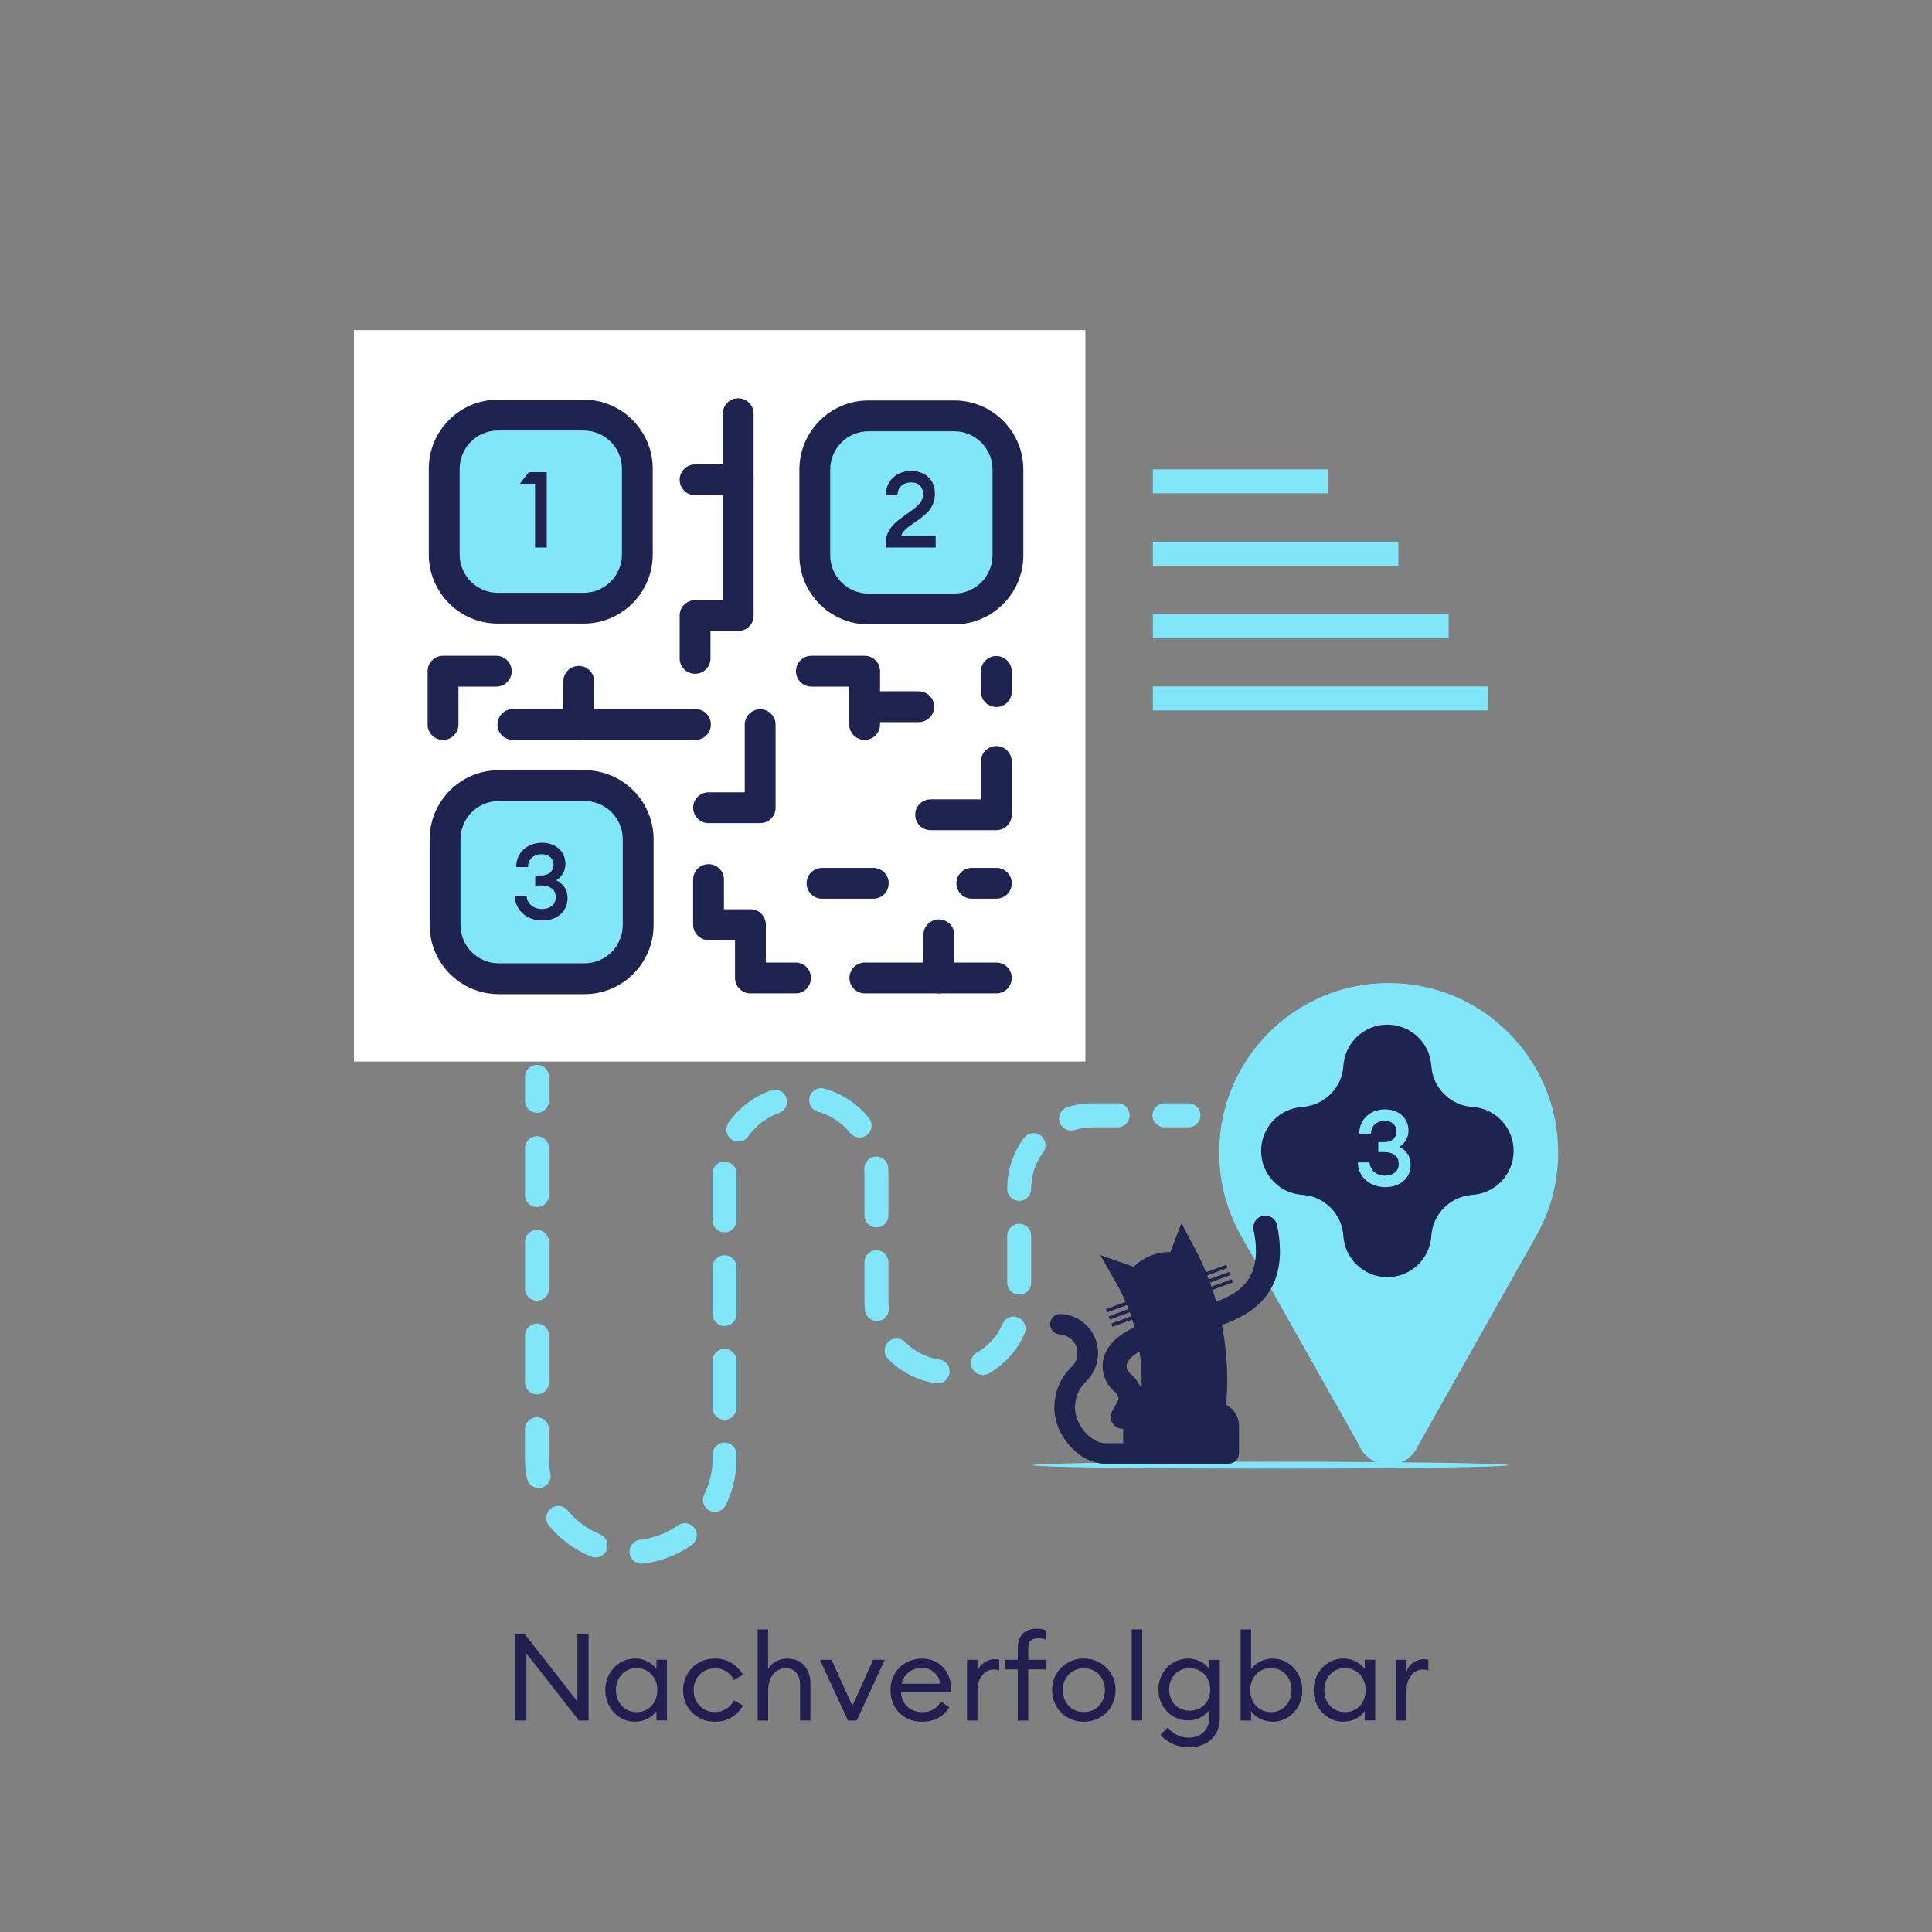 <?xml version="1.0" encoding="UTF-8"?>
<svg xmlns="http://www.w3.org/2000/svg" id="Text" viewBox="0 0 564 564">
  <rect x="0" y="0" width="564" height="564" fill="#808080" stroke="none"/>
  <defs>
    <style>
      .cls-1 {
        fill: #1e2350;
      }

      .cls-2 {
        fill: #fff;
      }

      .cls-3 {
        fill: #82e6fa;
      }

      .cls-4 {
        fill: #231e50;
      }
    </style>
  </defs>
  <rect class="cls-3" x="336.56" y="200.39" width="97.92" height="7"></rect>
  <rect class="cls-3" x="336.56" y="179.27" width="86.35" height="7"></rect>
  <rect class="cls-3" x="336.56" y="158.14" width="71.66" height="7"></rect>
  <rect class="cls-3" x="336.56" y="137.02" width="51.06" height="7"></rect>
  <g>
    <g>
      <path class="cls-3" d="M447.97,361.65c4.38-7.38,6.9-16,6.9-25.2,0-27.33-22.15-49.48-49.48-49.48s-49.48,22.15-49.48,49.48c0,9.21,2.52,17.82,6.9,25.2l33.91,60.18c1.4,3.41,4.76,5.82,8.68,5.82s7.27-2.4,8.68-5.82l33.9-60.17Z"></path>
      <path class="cls-1" d="M421.58,352.55c-2.31,2.31-3.56,5.27-3.74,8.29-.2,3-1.45,5.94-3.74,8.23h0c-5.02,5.02-13.17,5.02-18.19,0h0c-2.29-2.29-3.54-5.23-3.74-8.23-.19-3.02-1.44-5.98-3.74-8.29-2.31-2.31-5.27-3.56-8.29-3.74-3-.2-5.94-1.45-8.23-3.74h0c-5.02-5.02-5.02-13.17,0-18.19h0c2.29-2.29,5.23-3.54,8.23-3.74,3.02-.19,5.98-1.44,8.29-3.74s3.56-5.27,3.74-8.29c.2-3,1.45-5.94,3.74-8.23h0c5.02-5.02,13.17-5.02,18.19,0h0c2.29,2.29,3.54,5.23,3.74,8.23.19,3.02,1.44,5.98,3.74,8.29,2.31,2.31,5.27,3.56,8.29,3.74,3,.2,5.94,1.45,8.23,3.74h0c5.02,5.02,5.02,13.17,0,18.19h0c-2.29,2.29-5.23,3.54-8.23,3.74-3.02.19-5.98,1.44-8.29,3.74Z"></path>
    </g>
    <path class="cls-3" d="M404.39,346.55c-1.08,0-2.09-.17-3.05-.51-.96-.34-1.8-.82-2.53-1.44-.72-.62-1.3-1.37-1.74-2.26s-.66-1.89-.68-3.01h3.41c.04.6.19,1.14.45,1.63.26.49.59.89.99,1.22.4.33.87.58,1.41.76s1.12.26,1.74.26c1.12,0,2.05-.29,2.79-.88.74-.59,1.13-1.42,1.15-2.5,0-1.18-.39-2.06-1.16-2.63-.78-.58-1.8-.87-3.08-.87h-1.74v-2.91h1.74c1.1,0,1.97-.29,2.62-.87.65-.58.99-1.33,1.01-2.26,0-.46-.09-.87-.26-1.26-.18-.38-.42-.71-.73-.98-.31-.27-.68-.48-1.1-.62-.42-.14-.87-.22-1.35-.22-1.14,0-2.09.33-2.87.99-.77.66-1.16,1.58-1.16,2.76h-3.44c0-1.12.2-2.11.61-2.99.4-.88.95-1.62,1.64-2.23.69-.61,1.49-1.07,2.39-1.39s1.84-.48,2.84-.48,1.95.15,2.81.46c.86.31,1.59.74,2.19,1.29.6.55,1.06,1.2,1.39,1.97.33.76.5,1.59.5,2.48,0,1.08-.27,2.03-.81,2.87s-1.17,1.47-1.89,1.91c.97.41,1.77,1.07,2.39,1.97.62.9.93,1.98.93,3.24,0,.97-.18,1.86-.54,2.65-.36.8-.87,1.48-1.52,2.06-.65.58-1.43,1.02-2.33,1.33s-1.9.46-2.99.46Z"></path>
  </g>
  <g>
    <path class="cls-3" d="M346.93,329.08h-7c-1.93,0-3.5-1.57-3.5-3.5s1.57-3.5,3.5-3.5h7c1.93,0,3.5,1.57,3.5,3.5s-1.57,3.5-3.5,3.5Z"></path>
    <path class="cls-3" d="M187.26,456.48c-1.76,0-3.27-1.32-3.47-3.1-.22-1.92,1.16-3.66,3.08-3.88,3.95-.45,7.76-1.9,11.02-4.2,1.58-1.11,3.76-.74,4.88.84,1.11,1.58.74,3.76-.84,4.88-4.21,2.97-9.14,4.86-14.26,5.44-.13.02-.27.02-.4.02ZM173.86,454.66c-.44,0-.88-.08-1.31-.26-4.76-1.93-9.01-5.06-12.29-9.05-1.23-1.49-1.01-3.7.48-4.93,1.49-1.23,3.7-1.01,4.93.48,2.53,3.09,5.82,5.51,9.5,7,1.79.73,2.66,2.77,1.93,4.56-.55,1.36-1.86,2.19-3.25,2.19ZM208.7,441.37c-.52,0-1.05-.12-1.54-.36-1.73-.85-2.45-2.95-1.59-4.69,1.62-3.29,2.45-6.84,2.45-10.55v-1.15c0-1.93,1.57-3.5,3.5-3.5s3.5,1.57,3.5,3.5v1.15c0,4.79-1.07,9.38-3.17,13.64-.61,1.24-1.85,1.95-3.14,1.95ZM157.23,434.38c-1.65,0-3.12-1.17-3.44-2.85-.35-1.88-.54-3.82-.54-5.75v-8.54c0-1.93,1.57-3.5,3.5-3.5s3.5,1.57,3.5,3.5v8.54c0,1.5.14,3,.42,4.46.36,1.9-.89,3.73-2.79,4.09-.22.04-.44.06-.65.06ZM211.51,414.46c-1.93,0-3.5-1.57-3.5-3.5v-13.67c0-1.93,1.57-3.5,3.5-3.5s3.5,1.57,3.5,3.5v13.67c0,1.93-1.57,3.5-3.5,3.5ZM156.76,407.06c-1.93,0-3.5-1.57-3.5-3.5v-13.67c0-1.93,1.57-3.5,3.5-3.5s3.5,1.57,3.5,3.5v13.67c0,1.93-1.57,3.5-3.5,3.5ZM273.73,403.85c-.16,0-.33-.01-.5-.04-5.28-.75-10.24-3.28-13.98-7.11-1.35-1.38-1.32-3.6.06-4.95,1.38-1.35,3.6-1.32,4.95.06,2.66,2.73,6.2,4.53,9.95,5.07,1.91.27,3.25,2.04,2.97,3.96-.25,1.75-1.75,3.01-3.46,3.01ZM286.93,401.38c-1.22,0-2.41-.64-3.05-1.78-.95-1.68-.36-3.82,1.33-4.77,3.32-1.88,5.96-4.83,7.45-8.33.75-1.78,2.8-2.61,4.59-1.85,1.78.76,2.61,2.81,1.85,4.59-2.09,4.91-5.8,9.06-10.45,11.69-.54.31-1.13.45-1.72.45ZM211.51,387.11c-1.93,0-3.5-1.57-3.5-3.5v-13.67c0-1.93,1.57-3.5,3.5-3.5s3.5,1.57,3.5,3.5v13.67c0,1.93-1.57,3.5-3.5,3.5ZM255.98,385.64c-1.75,0-3.27-1.31-3.47-3.1-.11-.92-.16-1.87-.16-2.82v-11.25c0-1.93,1.57-3.5,3.5-3.5s3.5,1.57,3.5,3.5v11.25c0,.68.04,1.36.12,2.02.22,1.92-1.15,3.66-3.07,3.88-.14.02-.27.02-.41.02ZM156.76,379.71c-1.93,0-3.5-1.57-3.5-3.5v-13.67c0-1.93,1.57-3.5,3.5-3.5s3.5,1.57,3.5,3.5v13.67c0,1.93-1.57,3.5-3.5,3.5ZM297.53,377.92c-1.93,0-3.5-1.57-3.5-3.5v-13.67c0-1.93,1.57-3.5,3.5-3.5s3.5,1.57,3.5,3.5v13.67c0,1.93-1.57,3.5-3.5,3.5ZM211.51,359.76c-1.93,0-3.5-1.57-3.5-3.5v-13.67c0-1.93,1.57-3.5,3.5-3.5s3.5,1.57,3.5,3.5v13.67c0,1.93-1.57,3.5-3.5,3.5ZM255.85,358.3c-1.93,0-3.5-1.57-3.5-3.5v-12.29c0-.39-.01-.78-.04-1.16-.12-1.93,1.35-3.59,3.28-3.71,1.97-.12,3.59,1.35,3.71,3.28.03.53.05,1.06.05,1.6v12.29c0,1.93-1.57,3.5-3.5,3.5ZM156.76,352.37c-1.93,0-3.5-1.57-3.5-3.5v-13.67c0-1.93,1.57-3.5,3.5-3.5s3.5,1.57,3.5,3.5v13.67c0,1.93-1.57,3.5-3.5,3.5ZM297.53,350.55h0c-1.93,0-3.5-1.55-3.5-3.49,0-5.41,1.69-10.53,4.88-14.85,1.15-1.55,3.34-1.88,4.89-.73,1.55,1.15,1.88,3.34.73,4.89-2.29,3.1-3.51,6.79-3.51,10.67,0,1.93-1.57,3.51-3.5,3.51ZM215.54,333.25c-.7,0-1.4-.21-2.01-.64-1.58-1.11-1.96-3.3-.85-4.88,3.09-4.38,7.38-7.64,12.4-9.42,1.82-.65,3.82.31,4.47,2.13.65,1.82-.3,3.82-2.13,4.47-3.66,1.3-6.78,3.67-9.02,6.86-.68.97-1.76,1.48-2.86,1.48ZM250.94,332.08c-1.02,0-2.03-.44-2.72-1.3-2.45-3.04-5.72-5.2-9.45-6.25-1.86-.52-2.94-2.46-2.42-4.32.53-1.86,2.46-2.94,4.32-2.42,5.13,1.45,9.63,4.42,13,8.59,1.21,1.5.98,3.71-.52,4.92-.65.52-1.42.78-2.2.78ZM312.68,330.02c-1.5,0-2.88-.97-3.34-2.47-.57-1.85.47-3.81,2.32-4.37,2.37-.73,4.84-1.1,7.34-1.1h7.27c1.93,0,3.5,1.57,3.5,3.5s-1.57,3.5-3.5,3.5h-7.27c-1.8,0-3.58.27-5.28.79-.34.11-.69.16-1.03.16Z"></path>
    <path class="cls-3" d="M156.76,324.85c-1.93,0-3.5-1.57-3.5-3.5v-7c0-1.93,1.57-3.5,3.5-3.5s3.5,1.57,3.5,3.5v7c0,1.93-1.57,3.5-3.5,3.5Z"></path>
  </g>
  <rect class="cls-2" x="103.33" y="96.37" width="213.52" height="213.52"></rect>
  <g>
    <rect class="cls-3" x="237.86" y="121.4" width="56.38" height="56.38" rx="15.68" ry="15.68"></rect>
    <path class="cls-1" d="M278.56,182.28h-25.02c-11.13,0-20.18-9.05-20.18-20.18v-25.02c0-11.13,9.05-20.18,20.18-20.18h25.02c11.13,0,20.18,9.05,20.18,20.18v25.02c0,11.13-9.05,20.18-20.18,20.18ZM253.54,125.9c-6.16,0-11.18,5.02-11.18,11.18v25.02c0,6.16,5.02,11.18,11.18,11.18h25.02c6.16,0,11.18-5.02,11.18-11.18v-25.02c0-6.16-5.01-11.18-11.18-11.18h-25.02Z"></path>
  </g>
  <g>
    <rect class="cls-3" x="129.92" y="229.34" width="56.38" height="56.38" rx="15.68" ry="15.68"></rect>
    <path class="cls-1" d="M170.62,290.22h-25.02c-11.13,0-20.18-9.05-20.18-20.18v-25.02c0-11.13,9.05-20.18,20.18-20.18h25.02c11.13,0,20.18,9.05,20.18,20.18v25.02c0,11.13-9.05,20.18-20.18,20.18ZM145.6,233.84c-6.16,0-11.18,5.02-11.18,11.18v25.02c0,6.16,5.02,11.18,11.18,11.18h25.02c6.16,0,11.18-5.02,11.18-11.18v-25.02c0-6.16-5.01-11.18-11.18-11.18h-25.02Z"></path>
  </g>
  <ellipse class="cls-3" cx="370.89" cy="427.72" rx="69.4" ry="1"></ellipse>
  <g>
    <g>
      <g>
        <rect class="cls-3" x="129.68" y="121.18" width="56.38" height="56.38" rx="15.68" ry="15.68"></rect>
        <path class="cls-1" d="M170.37,182.05h-25.02c-11.13,0-20.18-9.05-20.18-20.18v-25.02c0-11.13,9.05-20.18,20.18-20.18h25.02c11.13,0,20.18,9.05,20.18,20.18v25.02c0,11.13-9.05,20.18-20.18,20.18ZM145.36,125.68c-6.16,0-11.18,5.02-11.18,11.18v25.02c0,6.16,5.01,11.18,11.18,11.18h25.02c6.16,0,11.18-5.02,11.18-11.18v-25.02c0-6.16-5.02-11.18-11.18-11.18h-25.02Z"></path>
      </g>
      <path class="cls-1" d="M202.91,196.7c-2.49,0-4.5-2.01-4.5-4.5v-12.49c0-2.49,2.01-4.5,4.5-4.5h8.09v-54.44c0-2.49,2.01-4.5,4.5-4.5s4.5,2.01,4.5,4.5v58.94c0,2.49-2.01,4.5-4.5,4.5h-8.09v7.99c0,2.49-2.01,4.5-4.5,4.5Z"></path>
      <path class="cls-1" d="M215.5,144.58h-12.59c-2.49,0-4.5-2.01-4.5-4.5s2.01-4.5,4.5-4.5h12.59c2.49,0,4.5,2.01,4.5,4.5s-2.01,4.5-4.5,4.5Z"></path>
      <path class="cls-1" d="M203.02,216h-53.3c-2.49,0-4.5-2.01-4.5-4.5s2.01-4.5,4.5-4.5h53.3c2.49,0,4.5,2.01,4.5,4.5s-2.01,4.5-4.5,4.5Z"></path>
      <path class="cls-1" d="M168.95,216c-2.49,0-4.5-2.01-4.5-4.5v-12.59c0-2.49,2.01-4.5,4.5-4.5s4.5,2.01,4.5,4.5v12.59c0,2.49-2.01,4.5-4.5,4.5Z"></path>
      <path class="cls-1" d="M290.85,289.99h-38.38c-2.49,0-4.5-2.01-4.5-4.5s2.01-4.5,4.5-4.5h38.38c2.49,0,4.5,2.01,4.5,4.5s-2.01,4.5-4.5,4.5Z"></path>
      <path class="cls-1" d="M274.08,289.99c-2.49,0-4.5-2.01-4.5-4.5v-12.59c0-2.49,2.01-4.5,4.5-4.5s4.5,2.01,4.5,4.5v12.59c0,2.49-2.01,4.5-4.5,4.5Z"></path>
      <path class="cls-1" d="M129.33,216c-2.49,0-4.5-2.01-4.5-4.5v-15.55c0-2.49,2.01-4.5,4.5-4.5h15.55c2.49,0,4.5,2.01,4.5,4.5s-2.01,4.5-4.5,4.5h-11.05v11.05c0,2.49-2.01,4.5-4.5,4.5Z"></path>
      <path class="cls-1" d="M252.41,216c-2.49,0-4.5-2.01-4.5-4.5v-11.05h-11.05c-2.49,0-4.5-2.01-4.5-4.5s2.01-4.5,4.5-4.5h15.55c2.49,0,4.5,2.01,4.5,4.5v15.55c0,2.49-2.01,4.5-4.5,4.5Z"></path>
      <path class="cls-1" d="M268.2,210.81h-14.07c-2.49,0-4.5-2.01-4.5-4.5s2.01-4.5,4.5-4.5h14.07c2.49,0,4.5,2.01,4.5,4.5s-2.01,4.5-4.5,4.5Z"></path>
      <path class="cls-1" d="M290.85,242.35h-19.18c-2.49,0-4.5-2.01-4.5-4.5s2.01-4.5,4.5-4.5h14.68v-11.05c0-2.49,2.01-4.5,4.5-4.5s4.5,2.01,4.5,4.5v15.55c0,2.49-2.01,4.5-4.5,4.5Z"></path>
      <path class="cls-1" d="M221.91,240.3h-15.06c-2.49,0-4.5-2.01-4.5-4.5s2.01-4.5,4.5-4.5h10.56v-19.75c0-2.49,2.01-4.5,4.5-4.5s4.5,2.01,4.5,4.5v24.25c0,2.49-2.01,4.5-4.5,4.5Z"></path>
      <path class="cls-1" d="M232.24,289.99h-13.17c-2.49,0-4.5-2.01-4.5-4.5v-11.05h-7.73c-2.49,0-4.5-2.01-4.5-4.5v-13.17c0-2.49,2.01-4.5,4.5-4.5s4.5,2.01,4.5,4.5v8.67h7.73c2.49,0,4.5,2.01,4.5,4.5v11.05h8.67c2.49,0,4.5,2.01,4.5,4.5s-2.01,4.5-4.5,4.5Z"></path>
      <path class="cls-1" d="M290.85,206.4c-2.49,0-4.5-2.01-4.5-4.5v-5.88c0-2.49,2.01-4.5,4.5-4.5s4.5,2.01,4.5,4.5v5.88c0,2.49-2.01,4.5-4.5,4.5Z"></path>
      <path class="cls-1" d="M254.93,262.36h-14.96c-2.49,0-4.5-2.01-4.5-4.5s2.01-4.5,4.5-4.5h14.96c2.49,0,4.5,2.01,4.5,4.5s-2.01,4.5-4.5,4.5Z"></path>
      <path class="cls-1" d="M290.85,262.36h-7.15c-2.49,0-4.5-2.01-4.5-4.5s2.01-4.5,4.5-4.5h7.15c2.49,0,4.5,2.01,4.5,4.5s-2.01,4.5-4.5,4.5Z"></path>
    </g>
    <path class="cls-1" d="M156.2,141.22h-4.43l2.6-3.38h5.24v22.01h-3.41v-18.63Z"></path>
    <path class="cls-1" d="M273.13,159.85h-14.57v-1.24c0-1.2.23-2.25.68-3.16.46-.91,1.03-1.72,1.72-2.43s1.47-1.36,2.33-1.95,1.69-1.18,2.5-1.78c.56-.41,1.06-.81,1.52-1.18.45-.37.84-.76,1.16-1.16.32-.4.57-.83.74-1.27.18-.44.26-.95.26-1.5,0-.99-.31-1.8-.93-2.42-.62-.62-1.48-.93-2.57-.93s-2.05.33-2.81.99c-.75.66-1.14,1.58-1.16,2.76h-3.44c0-1.05.19-2.02.57-2.9.38-.88.91-1.63,1.58-2.25.67-.62,1.46-1.1,2.36-1.44.9-.34,1.88-.51,2.93-.51.93,0,1.81.14,2.63.42.83.28,1.56.69,2.2,1.24.64.55,1.15,1.24,1.52,2.06.37.83.56,1.79.56,2.88,0,.87-.1,1.65-.31,2.36-.21.7-.51,1.35-.91,1.95-.4.6-.91,1.17-1.52,1.72-.61.55-1.32,1.11-2.12,1.69-.5.37-1.01.73-1.54,1.08-.53.35-1.02.71-1.49,1.08-.47.37-.87.77-1.22,1.18-.35.41-.6.87-.74,1.36h10.08v3.35Z"></path>
    <path class="cls-1" d="M158.28,268.72c-1.08,0-2.09-.17-3.05-.51-.96-.34-1.8-.82-2.53-1.44s-1.3-1.37-1.74-2.26c-.43-.89-.66-1.89-.68-3.01h3.41c.04.6.19,1.14.45,1.63.26.49.59.89.99,1.22.4.33.87.58,1.41.76s1.12.26,1.74.26c1.12,0,2.05-.29,2.79-.88.74-.59,1.13-1.42,1.15-2.5,0-1.18-.39-2.06-1.16-2.63s-1.8-.87-3.08-.87h-1.74v-2.91h1.74c1.09,0,1.97-.29,2.62-.87.65-.58.99-1.33,1.01-2.26,0-.45-.09-.87-.26-1.26-.18-.38-.42-.71-.73-.98-.31-.27-.68-.48-1.1-.62-.42-.14-.87-.22-1.35-.22-1.14,0-2.09.33-2.87.99-.78.66-1.16,1.58-1.16,2.76h-3.44c0-1.12.2-2.11.6-2.99.4-.88.95-1.62,1.64-2.23.69-.61,1.49-1.07,2.39-1.4.9-.32,1.84-.48,2.84-.48s1.95.15,2.81.46c.86.31,1.59.74,2.19,1.29.6.55,1.06,1.2,1.39,1.97.33.77.5,1.59.5,2.48,0,1.08-.27,2.03-.81,2.87-.54.84-1.17,1.47-1.89,1.91.97.41,1.77,1.07,2.39,1.97s.93,1.98.93,3.24c0,.97-.18,1.86-.54,2.65-.36.8-.87,1.48-1.52,2.06s-1.43,1.02-2.33,1.33c-.9.31-1.9.46-2.99.46Z"></path>
  </g>
  <path class="cls-1" d="M372.82,357.65c-.39-1.89-2.24-3.12-4.13-2.73-1.89.39-3.12,2.24-2.73,4.13,2.78,13.6-3.35,18.12-10.91,20.93-.33-1.15-.69-2.29-1.07-3.43l5.93-2.19-.35-.94-5.9,2.18c-.14-.39-.28-.78-.42-1.17l5.89-2.18-.35-.94-5.9,2.18c-.15-.39-.3-.77-.45-1.16l5.92-2.18-.35-.94-5.94,2.19c-.68-1.65-1.4-3.28-2.18-4.88l-4.99-9.48-3.21,8.48c-.09,0-.18-.02-.27-.02-4.08,0-7.76,1.65-10.44,4.31l-9.79-3.43,5.49,9.63c.69,1.33,1.34,2.68,1.93,4.05l-5.73,2.11.35.94,5.76-2.13c.16.38.31.77.46,1.16l-5.79,2.14.35.94,5.79-2.14c.14.39.28.78.41,1.18l-5.78,2.13.35.94,5.75-2.12c.24.75.46,1.5.67,2.26-6.33,2.9-8.5,6.56-9.11,9.39-.74,3.4.56,7.1,3.25,9.36,1.14.96,1.42,2.04.93,2.87.06-.13-1.44,2.62-1.44,2.62-1.06,1.62-.6,3.79,1.02,4.84.63.41,1.33.58,2.03.56v4.19h-5.2c-4.22,0-8.86-5.42-8.86-10.35,0-2.95,1.17-5.69,3.34-7.77,2.18-2.18,3.38-5.07,3.39-8.14,0-3.07-1.18-5.96-3.35-8.12-1.99-1.99-4.64-3.18-7.45-3.34-1.66-.09-3.07,1.17-3.17,2.82s1.17,3.07,2.82,3.17c1.34.08,2.6.64,3.55,1.59,1.03,1.03,1.6,2.4,1.59,3.87,0,1.47-.58,2.86-1.59,3.87-3.32,3.18-5.14,7.46-5.14,12.06,0,8.25,7.36,16.35,14.86,16.35h35.92c1.72,0,3.12-1.4,3.12-3.13v-7.96c0-2.66-1.52-4.96-3.74-6.1.2-2.35.31-4.72.31-7.11,0-5.49-.53-10.91-1.57-16.19,9.22-3.33,20.07-9.84,16.12-29.17ZM328.92,398.36c.13-.58.75-2.13,3.74-3.8.4,2.78.61,5.61.61,8.46,0,.84-.03,1.67-.07,2.5-.53-1.52-1.57-3.14-3.42-4.69-.44-.37-1.12-1.31-.87-2.47Z"></path>
  <g>
    <path class="cls-4" d="M168.99,502.27l-15.32-19.61v19.61h-3.3v-25.17h2.87l15.32,19.61v-19.61h3.26v25.17h-2.84Z"></path>
    <path class="cls-4" d="M185.4,502.62c-1.25,0-2.41-.24-3.46-.73s-1.97-1.15-2.75-1.99c-.78-.84-1.39-1.81-1.83-2.93-.44-1.11-.66-2.3-.66-3.58s.22-2.47.66-3.58c.44-1.11,1.05-2.08,1.83-2.92.78-.84,1.7-1.5,2.75-1.99s2.2-.73,3.46-.73c1.35,0,2.58.3,3.69.9,1.11.6,1.96,1.33,2.55,2.18v-2.73h3.05v17.73h-3.05v-2.73c-.59.85-1.44,1.58-2.55,2.18-1.11.6-2.34.9-3.69.9ZM185.86,499.82c.9,0,1.71-.17,2.45-.5.73-.33,1.37-.79,1.9-1.37s.95-1.26,1.24-2.04.44-1.62.44-2.52-.15-1.74-.44-2.52c-.3-.78-.71-1.46-1.24-2.04s-1.16-1.03-1.9-1.37c-.73-.33-1.55-.5-2.45-.5s-1.72.17-2.46.5c-.74.33-1.38.79-1.91,1.37s-.95,1.26-1.24,2.04c-.3.78-.44,1.62-.44,2.52s.15,1.74.44,2.52c.29.78.71,1.46,1.24,2.04s1.17,1.03,1.91,1.37,1.57.5,2.46.5Z"></path>
    <path class="cls-4" d="M208.7,502.62c-1.35,0-2.59-.24-3.72-.71s-2.12-1.13-2.94-1.97c-.83-.84-1.47-1.82-1.93-2.94-.46-1.12-.69-2.32-.69-3.6s.23-2.48.69-3.6c.46-1.12,1.1-2.1,1.93-2.94.83-.84,1.81-1.5,2.94-1.97s2.38-.71,3.72-.71c1.84,0,3.47.44,4.89,1.31,1.42.88,2.52,2.02,3.3,3.44l-2.66,1.49c-.5-1.02-1.22-1.84-2.18-2.46-.96-.63-2.07-.94-3.35-.94-.92,0-1.76.17-2.52.5-.76.33-1.41.79-1.97,1.36-.56.58-.98,1.26-1.28,2.04-.3.78-.44,1.61-.44,2.48s.15,1.73.44,2.5c.29.77.72,1.44,1.28,2.02.56.58,1.21,1.04,1.97,1.37.76.33,1.6.5,2.52.5,1.28,0,2.39-.31,3.35-.94.96-.63,1.68-1.45,2.18-2.46l2.66,1.49c-.78,1.42-1.88,2.57-3.3,3.44-1.42.87-3.05,1.31-4.89,1.31Z"></path>
    <path class="cls-4" d="M221.18,502.27v-26.59h3.05v11.59c.61-1.06,1.42-1.84,2.41-2.34s2.07-.74,3.23-.74c.99,0,1.9.17,2.73.5.83.33,1.53.81,2.11,1.44.58.63,1.03,1.38,1.37,2.27.33.89.5,1.87.5,2.96v10.92h-3.01v-10.46c0-1.49-.38-2.67-1.15-3.53-.77-.86-1.78-1.29-3.03-1.29-.71,0-1.38.14-2,.43-.63.28-1.17.7-1.63,1.26-.46.56-.83,1.24-1.1,2.04-.27.8-.41,1.73-.41,2.77v8.79h-3.05Z"></path>
    <path class="cls-4" d="M239.37,484.54h3.4l6.06,13.44,6.06-13.44h3.4l-8.19,17.73h-2.55l-8.19-17.73Z"></path>
    <path class="cls-4" d="M269.15,502.62c-1.37,0-2.62-.24-3.76-.71-1.13-.47-2.1-1.12-2.91-1.95-.8-.83-1.42-1.8-1.86-2.92-.44-1.12-.66-2.33-.66-3.63s.22-2.51.67-3.63c.45-1.12,1.08-2.1,1.9-2.92s1.79-1.48,2.93-1.95c1.13-.47,2.38-.71,3.72-.71,1.16,0,2.25.19,3.26.58,1.02.39,1.91.97,2.68,1.74.77.77,1.38,1.7,1.83,2.8.45,1.1.67,2.36.67,3.78v.44c0,.13-.01.29-.04.48h-14.54c.02.83.19,1.59.51,2.3.32.71.74,1.32,1.28,1.84.53.52,1.17.93,1.91,1.22.74.3,1.55.44,2.43.44,1.37,0,2.5-.28,3.39-.83.89-.56,1.6-1.31,2.15-2.25l2.41,1.67c-.8,1.3-1.87,2.33-3.21,3.08-1.34.76-2.93,1.13-4.77,1.13ZM274.5,491.52c-.12-.73-.34-1.38-.66-1.95-.32-.57-.72-1.05-1.21-1.45-.48-.4-1.03-.71-1.65-.92s-1.25-.32-1.91-.32-1.31.11-1.95.32-1.22.51-1.74.9c-.52.39-.97.87-1.35,1.45-.38.58-.64,1.24-.78,1.97h11.24Z"></path>
    <path class="cls-4" d="M282.3,484.54h3.05v3.44c.17-.57.43-1.08.78-1.52.35-.45.76-.83,1.21-1.13.45-.31.93-.54,1.44-.71.51-.17,1.02-.25,1.54-.25.47,0,.93.05,1.38.14v3.16c-.28-.12-.56-.2-.82-.23-.26-.04-.54-.05-.85-.05-.57,0-1.13.12-1.68.37-.56.25-1.05.62-1.49,1.12s-.8,1.13-1.08,1.9c-.28.77-.43,1.67-.43,2.71v8.79h-3.05v-17.73Z"></path>
    <path class="cls-4" d="M297.12,487.34h-3.76v-2.8h3.76v-3.58c0-.92.14-1.73.41-2.41.27-.69.65-1.26,1.13-1.72.48-.46,1.06-.8,1.72-1.03.66-.22,1.38-.34,2.16-.34.54,0,1.04.04,1.49.12.45.08.87.2,1.28.34v2.7c-.28-.12-.63-.21-1.05-.27-.41-.06-.8-.09-1.15-.09-.99,0-1.73.22-2.22.66-.48.44-.73,1.22-.73,2.36v3.26h5.14v2.8h-5.14v14.93h-3.05v-14.93Z"></path>
    <path class="cls-4" d="M316.41,502.62c-1.35,0-2.59-.24-3.72-.73-1.13-.48-2.12-1.14-2.94-1.97-.83-.83-1.47-1.8-1.93-2.93-.46-1.12-.69-2.32-.69-3.6s.23-2.48.69-3.6c.46-1.12,1.1-2.1,1.93-2.92.83-.83,1.81-1.48,2.94-1.97,1.13-.48,2.38-.73,3.72-.73s2.55.24,3.69.73c1.13.48,2.12,1.14,2.94,1.97.83.83,1.47,1.8,1.93,2.92.46,1.12.69,2.32.69,3.6s-.23,2.48-.69,3.6c-.46,1.12-1.11,2.1-1.93,2.93-.83.83-1.81,1.48-2.94,1.97-1.13.48-2.36.73-3.69.73ZM316.41,499.79c.92,0,1.76-.17,2.52-.5.76-.33,1.4-.79,1.93-1.37.53-.58.94-1.25,1.24-2.02.3-.77.44-1.6.44-2.5s-.15-1.7-.44-2.48c-.3-.78-.71-1.46-1.24-2.04-.53-.58-1.18-1.03-1.93-1.36-.76-.33-1.6-.5-2.52-.5s-1.76.17-2.52.5c-.76.33-1.41.79-1.95,1.36-.54.58-.96,1.26-1.26,2.04-.3.78-.44,1.61-.44,2.48s.15,1.73.44,2.5c.29.77.71,1.44,1.26,2.02.54.58,1.19,1.04,1.95,1.37.76.33,1.6.5,2.52.5Z"></path>
    <path class="cls-4" d="M330.38,475.67h3.05v26.59h-3.05v-26.59Z"></path>
    <path class="cls-4" d="M347.11,510.03c-1.91,0-3.59-.35-5.03-1.06-1.44-.71-2.54-1.56-3.3-2.55l2.13-2.13c.71.9,1.58,1.62,2.61,2.16s2.23.82,3.6.82c.76,0,1.49-.12,2.2-.35s1.34-.61,1.9-1.12c.56-.51,1-1.15,1.33-1.91.33-.77.5-1.68.5-2.75v-2.02c-.62.9-1.47,1.64-2.55,2.23-1.09.59-2.29.89-3.62.89-1.23,0-2.38-.23-3.44-.69-1.06-.46-1.99-1.1-2.77-1.92-.78-.82-1.39-1.77-1.83-2.87-.44-1.1-.66-2.29-.66-3.56s.22-2.43.66-3.53c.44-1.1,1.05-2.06,1.83-2.87.78-.82,1.7-1.45,2.77-1.91,1.06-.46,2.21-.69,3.44-.69,1.32,0,2.53.29,3.62.87,1.09.58,1.94,1.32,2.55,2.22v-2.73h3.05v16.7c0,1.49-.23,2.78-.69,3.88-.46,1.1-1.09,2.01-1.9,2.73-.8.72-1.75,1.26-2.84,1.63s-2.27.55-3.55.55ZM347.29,499.39c.87,0,1.68-.15,2.43-.46.74-.31,1.38-.74,1.9-1.29.52-.55.93-1.21,1.22-1.97.3-.76.44-1.58.44-2.48s-.15-1.7-.44-2.46c-.3-.77-.7-1.42-1.22-1.97-.52-.54-1.15-.97-1.9-1.29s-1.55-.48-2.43-.48-1.71.16-2.45.48c-.73.32-1.36.75-1.88,1.29-.52.54-.93,1.2-1.22,1.97-.3.77-.44,1.59-.44,2.46s.15,1.73.44,2.48c.3.76.7,1.41,1.22,1.97.52.56,1.15.99,1.88,1.29.73.31,1.55.46,2.45.46Z"></path>
    <path class="cls-4" d="M371.47,502.62c-1.35,0-2.58-.3-3.69-.9s-1.96-1.33-2.55-2.18v2.73h-3.05v-26.59h3.05v11.59c.59-.85,1.44-1.58,2.55-2.18,1.11-.6,2.34-.9,3.69-.9,1.23,0,2.38.24,3.44.73,1.06.48,1.99,1.15,2.77,1.99.78.84,1.39,1.81,1.83,2.92.44,1.11.66,2.3.66,3.58s-.22,2.47-.66,3.58c-.44,1.11-1.05,2.09-1.83,2.93-.78.84-1.7,1.5-2.77,1.99-1.06.48-2.21.73-3.44.73ZM371.01,499.82c.9,0,1.71-.17,2.45-.5.73-.33,1.36-.79,1.9-1.37.53-.58.95-1.26,1.24-2.04.3-.78.44-1.62.44-2.52s-.15-1.74-.44-2.52c-.3-.78-.71-1.46-1.24-2.04-.53-.58-1.16-1.03-1.9-1.37-.73-.33-1.55-.5-2.45-.5s-1.71.17-2.45.5c-.73.33-1.37.79-1.9,1.37s-.95,1.26-1.24,2.04c-.3.78-.44,1.62-.44,2.52s.15,1.74.44,2.52c.29.78.71,1.46,1.24,2.04s1.16,1.03,1.9,1.37c.73.33,1.55.5,2.45.5Z"></path>
    <path class="cls-4" d="M392.18,502.62c-1.25,0-2.41-.24-3.46-.73s-1.97-1.15-2.75-1.99c-.78-.84-1.39-1.81-1.83-2.93-.44-1.11-.66-2.3-.66-3.58s.22-2.47.66-3.58c.44-1.11,1.05-2.08,1.83-2.92.78-.84,1.7-1.5,2.75-1.99s2.2-.73,3.46-.73c1.35,0,2.58.3,3.69.9,1.11.6,1.96,1.33,2.55,2.18v-2.73h3.05v17.73h-3.05v-2.73c-.59.85-1.44,1.58-2.55,2.18-1.11.6-2.34.9-3.69.9ZM392.64,499.82c.9,0,1.71-.17,2.45-.5.73-.33,1.37-.79,1.9-1.37s.95-1.26,1.24-2.04.44-1.62.44-2.52-.15-1.74-.44-2.52c-.3-.78-.71-1.46-1.24-2.04s-1.16-1.03-1.9-1.37c-.73-.33-1.55-.5-2.45-.5s-1.72.17-2.46.5c-.74.33-1.38.79-1.91,1.37s-.95,1.26-1.24,2.04c-.3.78-.44,1.62-.44,2.52s.15,1.74.44,2.52c.29.78.71,1.46,1.24,2.04s1.17,1.03,1.91,1.37,1.57.5,2.46.5Z"></path>
    <path class="cls-4" d="M407.56,484.54h3.05v3.44c.17-.57.43-1.08.78-1.52.35-.45.76-.83,1.21-1.13.45-.31.93-.54,1.44-.71.51-.17,1.02-.25,1.54-.25.47,0,.93.05,1.38.14v3.16c-.28-.12-.56-.2-.82-.23-.26-.04-.54-.05-.85-.05-.57,0-1.13.12-1.68.37-.56.25-1.05.62-1.49,1.12s-.8,1.13-1.08,1.9c-.28.77-.43,1.67-.43,2.71v8.79h-3.05v-17.73Z"></path>
  </g>
</svg>
